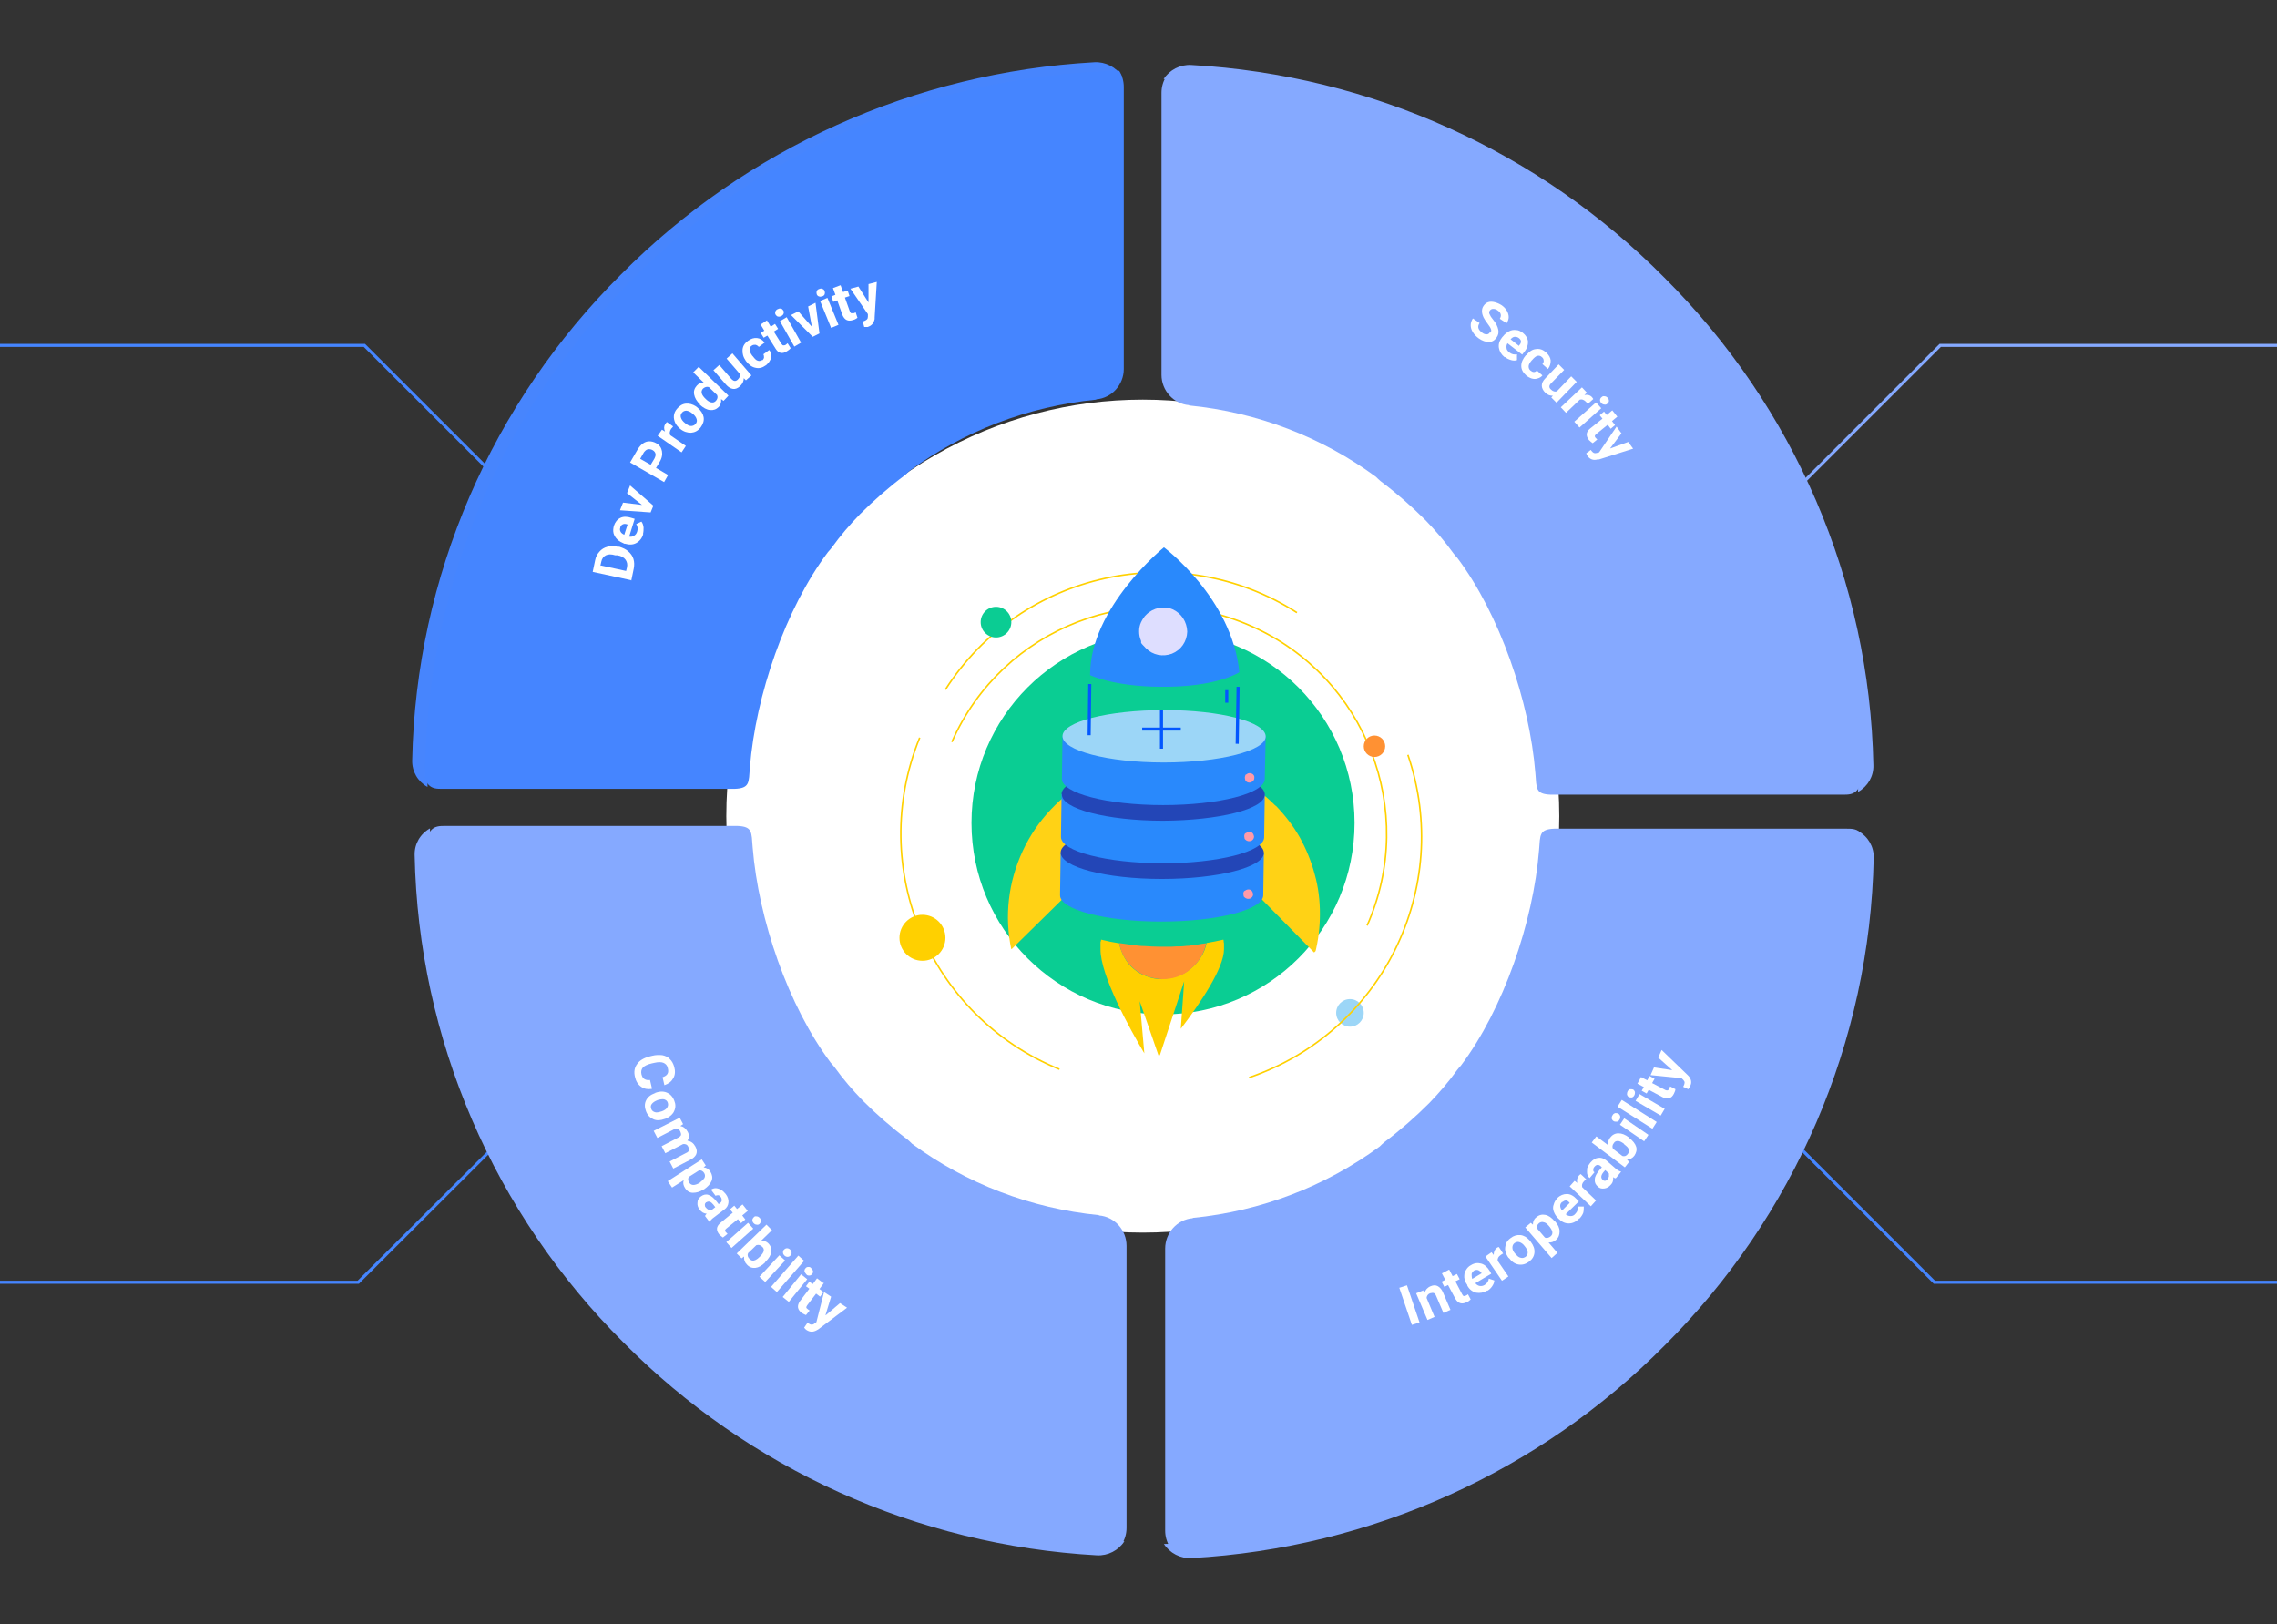 <?xml version="1.0" encoding="UTF-8"?>
<svg xmlns="http://www.w3.org/2000/svg" width="743" height="530" version="1.1" xmlns:xlink="http://www.w3.org/1999/xlink" viewBox="0 0 743 530">
  <rect x="0" y="0" width="743" height="530" fill="#333333" stroke="none"/>
  <defs>
    <style>
      .cls-1 {
        fill: #ffd000;
      }

      .cls-2 {
        stroke: #85a9ff;
      }

      .cls-2, .cls-3, .cls-4, .cls-5, .cls-6, .cls-7 {
        fill: none;
      }

      .cls-2, .cls-4, .cls-5, .cls-6, .cls-7 {
        stroke-miterlimit: 10;
      }

      .cls-8 {
        fill: #4785fd;
      }

      .cls-9 {
        fill: #fff;
      }

      .cls-10 {
        fill: #ff9133;
      }

      .cls-11 {
        fill: #85a9ff;
      }

      .cls-4 {
        stroke-width: 1.1px;
      }

      .cls-4, .cls-5 {
        stroke: #0357ff;
      }

      .cls-12 {
        fill: #ff9aa8;
      }

      .cls-13 {
        fill: #4585ff;
      }

      .cls-14 {
        fill: #0bcc93;
      }

      .cls-6 {
        stroke: #4585ff;
      }

      .cls-15 {
        fill: #dedeff;
      }

      .cls-16 {
        fill: #9cd6f7;
      }

      .cls-17 {
        fill: #97bfff;
      }

      .cls-18 {
        fill: #0acd93;
      }

      .cls-19 {
        fill: #2989fc;
      }

      .cls-20 {
        fill: #2346b7;
      }

      .cls-21 {
        fill: #ffd215;
      }

      .cls-22 {
        clip-path: url(#clippath);
      }

      .cls-7 {
        stroke: #ffd000;
        stroke-width: .5px;
      }
    </style>
    <clipPath id="clippath">
      <rect class="cls-3" x="315.5" y="204" width="128.2" height="129.2" transform="translate(-79.3 343.9) rotate(-44.6)"/>
    </clipPath>
  </defs>
  <!-- Generator: Adobe Illustrator 28.6.0, SVG Export Plug-In . SVG Version: 1.2.0 Build 709)  -->
  <g>
    <g id="_图层_1" data-name="图层_1">
      <g id="_图层_1-2" data-name="_图层_1">
        <circle class="cls-9" cx="372.9" cy="266.3" r="135.9"/>
        <polyline class="cls-6" points="169.1 162.9 118.9 112.7 0 112.7"/>
        <polyline class="cls-2" points="582.9 162.9 633.1 112.7 752 112.7"/>
        <polyline class="cls-6" points="167.2 368.2 116.9 418.4 -1.9 418.4"/>
        <polyline class="cls-6" points="581 368.2 631.2 418.4 750.1 418.4"/>
        <g>
          <g>
            <path class="cls-11" d="M243.7,464.5c.1,0,.2,0,.3-.1-13.3-8.7-25.6-18.6-36.6-29.5-11.6-11.7-22-24.7-31-38.8,0,.1-.1.3-.2.4-23.9-37.1-36.7-80.9-35.9-126.2-3.2,1.8-5.1,5.1-5,8.7,1.2,60.2,26,117.1,68.2,159.1,40.6,41,95.5,66.1,154.4,69.4,3.6.2,7.1-1.6,9-4.6-44.6-.9-87.3-14.5-123.3-38.3h.1Z"/>
            <polygon class="cls-17" points="176.5 396 176.5 396 176.5 396 176.5 396"/>
            <polygon class="cls-17" points="140.4 270.2 140.4 270.2 140.5 270.2 140.4 270.2"/>
          </g>
          <path class="cls-11" d="M358.6,396.5c-22.3-2.2-43.3-10.3-61-23.3-.5-.5-1-1-1.5-1.4-5.2-3.9-10.1-8.2-14.6-12.7-3.3-3.4-6.4-7-9.2-10.9-.4-.5-.8-1-1.2-1.4-13.9-18.5-23.6-46.8-25.5-70.3-.4-5,0-6.8-5-7h-95.4c-.8,0-1.7,0-2.5.2-1.8.4-3.1,2.1-3.1,3.9.2,59.5,23.5,116,63.7,158.1,41.9,44.5,100.4,70.9,162.8,72.1,1-1.6,1.5-3.4,1.5-5.3v-92c0-5.1-3.9-9.5-9-9.9h0Z"/>
        </g>
        <g>
          <g>
            <path class="cls-8" d="M242.9,63.3c.1,0,.2,0,.3,0-13.3,8.7-25.6,18.5-36.6,29.4-11.6,11.7-22,24.6-31,38.7,0,0-.1-.3-.2-.4-23.9,37-36.7,80.6-35.9,125.8-3.2-1.8-5.1-5.1-5-8.7,1.2-60,26-116.7,68.2-158.6,40.6-40.9,95.5-65.9,154.4-69.2,3.6-.2,7.1,1.6,9,4.6-44.6.9-87.3,14.5-123.3,38.2h.1Z"/>
            <polygon class="cls-19" points="173.7 130.5 173.7 130.5 173.7 130.5 173.7 130.5"/>
            <polygon class="cls-19" points="137.6 256 137.6 256 137.6 256 137.6 256"/>
          </g>
          <path class="cls-13" d="M357.7,130.4c-22.3,2.2-43.3,10.3-61,23.3-.5.5-1,1-1.5,1.4-5.2,3.9-10.1,8.2-14.6,12.7-3.3,3.4-6.4,7-9.2,10.9-.4.5-.8,1-1.2,1.4-13.9,18.5-23.6,46.8-25.5,70.3-.4,5,0,6.8-5,7h-95.4c-.8,0-1.7,0-2.5-.2-1.8-.4-3.1-2.1-3.1-3.9.2-59.5,23.5-116,63.7-158.1,41.9-44.5,100.4-70.9,162.8-72.1,1,1.6,1.5,3.4,1.5,5.3v92c0,5.1-3.9,9.5-9,9.9h0Z"/>
        </g>
        <g>
          <g>
            <path class="cls-11" d="M503,465.4c-.1,0-.2,0-.3-.1,13.3-8.7,25.6-18.6,36.6-29.5,11.6-11.7,22-24.7,31-38.8,0,.1,0,.3.2.4,23.9-37.1,36.7-80.9,35.9-126.2,3.2,1.8,5.1,5.1,5,8.7-1.2,60.2-26,117.1-68.2,159.1-40.6,41-95.5,66.1-154.4,69.4-3.6.2-7.1-1.6-9-4.6,44.6-.9,87.3-14.5,123.3-38.3h-.1Z"/>
            <polygon class="cls-17" points="570.2 396.9 570.2 396.9 570.2 396.9 570.2 396.9"/>
            <polygon class="cls-17" points="606.3 271 606.3 271 606.3 271 606.3 271"/>
          </g>
          <path class="cls-11" d="M389.2,397.4c22.3-2.2,43.3-10.3,61-23.3.5-.5,1-1,1.5-1.4,5.2-3.9,10.1-8.2,14.6-12.7,3.3-3.4,6.4-7,9.2-10.9.4-.5.8-1,1.2-1.4,13.9-18.5,23.6-46.8,25.5-70.3.4-5,0-6.8,5-7h95.4c.8,0,1.7,0,2.5.2,1.8.4,3.1,2.1,3.1,3.9-.2,59.5-23.5,116-63.7,158.1-41.9,44.5-100.4,70.9-162.8,72.1-1-1.6-1.5-3.4-1.5-5.3v-92c0-5.1,3.9-9.5,9-9.9h0Z"/>
        </g>
        <g>
          <g>
            <path class="cls-11" d="M502.9,64.3c-.1,0-.2,0-.3,0,13.3,8.7,25.6,18.6,36.6,29.5,11.6,11.7,22,24.7,31,38.8,0-.1,0-.3.2-.4,23.9,37.1,36.7,80.9,35.9,126.2,3.2-1.8,5.1-5.1,5-8.7-1.2-60.2-26-117.1-68.2-159.1-40.6-41-95.5-66.1-154.4-69.4-3.6-.2-7.1,1.6-9,4.6,44.6.9,87.3,14.5,123.3,38.3h-.1Z"/>
            <polygon class="cls-17" points="570.1 132.8 570.1 132.8 570.1 132.8 570.1 132.8"/>
            <polygon class="cls-17" points="606.2 258.7 606.2 258.7 606.1 258.7 606.2 258.7"/>
          </g>
          <path class="cls-11" d="M388,132.3c22.3,2.2,43.3,10.3,61,23.3.5.5,1,1,1.5,1.4,5.2,3.9,10.1,8.2,14.6,12.7,3.3,3.4,6.4,7,9.2,10.9.4.5.8,1,1.2,1.4,13.9,18.5,23.6,46.8,25.5,70.3.4,5,0,6.8,5,7h95.4c.8,0,1.7,0,2.5-.2,1.8-.4,3.1-2.1,3.1-3.9-.2-59.5-23.5-116-63.7-158.1-41.9-44.5-100.4-70.9-162.8-72.1-1,1.6-1.5,3.4-1.5,5.3v92c0,5.1,3.9,9.5,9,9.9h0Z"/>
        </g>
        <circle class="cls-16" cx="440.5" cy="330.5" r="4.5"/>
        <g>
          <path class="cls-9" d="M205.9,189.3l-12.5-2.7.8-3.8c.2-1.1.7-2,1.4-2.8s1.5-1.3,2.6-1.6c1-.3,2.1-.3,3.3,0h.6c1.2.4,2.1.8,2.9,1.5.8.7,1.4,1.5,1.7,2.5s.3,2,.1,3.1l-.8,3.9h-.1ZM196,184.5l8.3,1.8.3-1.2c.2-1,0-1.8-.5-2.5s-1.4-1.2-2.6-1.4h-.7c-1.3-.4-2.3-.4-3.1,0s-1.3,1.1-1.5,2.1l-.3,1.3h.1Z"/>
          <path class="cls-9" d="M209.9,174.3c-.4,1.3-1.2,2.3-2.3,2.9-1.1.6-2.3.6-3.7.2h-.2c-.9-.4-1.7-.8-2.3-1.4-.6-.6-1-1.3-1.2-2-.2-.8-.1-1.6.1-2.4.4-1.2,1.1-2.1,2.1-2.6s2.2-.5,3.7,0l1,.3-1.8,5.8c.6.1,1.2,0,1.6-.3.5-.3.8-.7,1-1.3.3-.9.2-1.8-.3-2.5l1.7-.8c.4.5.6,1.1.7,1.9,0,.7,0,1.4-.2,2.2h0ZM202.4,172.2c-.2.5-.1.9.1,1.3.2.4.6.7,1.2,1l1.1-3.4h-.2c-.5-.2-1-.2-1.4,0s-.7.5-.8,1h0Z"/>
          <path class="cls-9" d="M209.8,165l-5.2-4.1,1-2.5,7.6,6.6-.9,2.2-10-.7,1-2.5,6.6.8v.2Z"/>
          <path class="cls-9" d="M214.1,152.7l3.9,2.3-1.3,2.3-11.1-6.4,2.5-4.3c.5-.8,1.1-1.5,1.7-1.9.7-.5,1.4-.7,2.1-.7s1.5.2,2.2.6c1.1.6,1.7,1.5,1.9,2.6s0,2.3-.8,3.6l-1.2,2h.1ZM212.3,151.7l1.2-2c.3-.6.5-1.1.4-1.6s-.4-.9-.9-1.2-1.1-.4-1.6-.3c-.5.1-.9.5-1.3,1l-1.2,2.1,3.5,2h0Z"/>
          <path class="cls-9" d="M219.6,139.2c-.2.3-.4.5-.6.7-.5.8-.6,1.5-.3,2.1l5.1,3.5-1.4,2.1-7.8-5.4,1.4-2,1,.6c-.4-.9-.4-1.7.1-2.5.2-.2.3-.4.5-.6l2,1.4h0Z"/>
          <path class="cls-9" d="M221.9,139.9c-.7-.6-1.3-1.3-1.6-2s-.5-1.5-.4-2.3.4-1.5,1-2.2c.8-1,1.8-1.6,2.9-1.7s2.2.2,3.3.9l.5.4c1.1.9,1.8,2,2,3.1.2,1.2-.2,2.3-1,3.4-.9,1.1-1.9,1.6-3.1,1.7-1.2,0-2.4-.3-3.6-1.3h0ZM223.6,138.1c.7.6,1.4.9,1.9.9s1.1-.2,1.5-.7.5-1,.3-1.6-.6-1.2-1.4-1.8c-.7-.6-1.3-.8-1.9-.9-.6,0-1.1.2-1.5.7s-.5,1-.3,1.6.6,1.2,1.4,1.8Z"/>
          <path class="cls-9" d="M228.4,131.9c-1.1-1-1.7-2.1-1.9-3.2-.2-1.1.1-2,.9-2.9.6-.7,1.4-1,2.3-.9l-3.5-3.4,1.8-1.8,9.7,9.4-1.6,1.7-.8-.6c.1,1-.1,1.9-.8,2.6-.8.8-1.7,1.1-2.8,1s-2.2-.7-3.4-1.8h.1ZM230.3,130.2c.6.6,1.2,1,1.8,1.1s1,0,1.5-.5c.5-.6.7-1.2.4-1.9l-2.7-2.6c-.7-.2-1.3,0-1.9.5-.8.9-.6,2,.9,3.4h0Z"/>
          <path class="cls-9" d="M242.7,123.4c0,1-.4,1.8-1.2,2.6-.8.7-1.5,1-2.3.9s-1.6-.6-2.3-1.4l-4.1-4.7,1.9-1.7,4,4.6c.7.7,1.3.8,2,.2.6-.6.9-1.2.8-1.8l-4.4-5.1,1.9-1.7,6.2,7.2-1.8,1.6-.7-.7h0Z"/>
          <path class="cls-9" d="M248.6,117.7c.4-.3.6-.6.7-1,0-.4,0-.7-.2-1.1l1.9-1.4c.4.5.6,1.1.6,1.7s0,1.3-.4,1.8c-.3.6-.8,1.1-1.3,1.5-1.1.8-2.2,1.1-3.4.8-1.1-.2-2.2-1-3.1-2.2h0c-.9-1.3-1.2-2.5-1.1-3.7.1-1.2.7-2.1,1.8-2.9,1-.7,1.9-1,2.9-.9s1.8.6,2.5,1.5l-1.9,1.4c-.3-.4-.7-.6-1.1-.7-.4,0-.8,0-1.2.3-.5.3-.7.8-.7,1.3s.3,1.2.9,2l.2.2c.6.8,1.1,1.3,1.6,1.4.5.2,1,0,1.5-.3l-.2.3Z"/>
          <path class="cls-9" d="M250.3,104.6l1.2,2,1.4-.9,1,1.6-1.4.9,2.5,4c.2.3.4.5.6.5s.5,0,.8-.2c.2-.2.4-.3.6-.5l1,1.6c-.3.4-.7.7-1.2,1-1.5,1-2.8.7-3.7-.8l-2.7-4.3-1.2.7-1-1.6,1.2-.7-1.2-2,2.1-1.4h0Z"/>
          <path class="cls-9" d="M253.1,102.7c-.2-.3-.2-.7-.1-1s.3-.6.7-.8c.4-.2.7-.3,1.1-.2.3,0,.6.3.8.6.2.3.2.7.1,1-.1.3-.3.6-.7.8-.4.2-.7.3-1.1.2-.3,0-.6-.3-.8-.6ZM261.4,111.8l-2.2,1.3-4.7-8.3,2.2-1.3,4.7,8.3Z"/>
          <path class="cls-9" d="M264.9,106.5l-1.2-6.5,2.4-1.2,1.3,10-2.2,1.1-7.1-7.1,2.4-1.2,4.4,5h0Z"/>
          <path class="cls-9" d="M266.5,96c-.1-.4-.1-.7,0-1s.4-.6.8-.7c.4-.2.8-.2,1.1,0,.3,0,.6.4.7.7.1.4.1.7,0,1s-.4.6-.8.7-.8.2-1.1,0c-.3,0-.6-.4-.7-.7ZM273.6,106l-2.4,1-3.6-8.8,2.4-1,3.6,8.8Z"/>
          <path class="cls-9" d="M274.3,93.1l.8,2.2,1.5-.5.6,1.8-1.5.5,1.6,4.5c.1.3.3.5.4.6h.8c.3,0,.5-.2.7-.3l.6,1.8c-.4.3-.9.6-1.4.7-1.7.6-2.8,0-3.5-1.6l-1.7-4.8-1.3.5-.6-1.8,1.3-.5-.8-2.2,2.4-.9h.1Z"/>
          <path class="cls-9" d="M283.4,98.9v-6.2l2.7-.7-.7,11.6v.5c-.3,1.4-1,2.2-2.3,2.6-.4,0-.7,0-1.1,0l-.5-1.9h.4c.5-.2.8-.4,1-.6s.3-.5.3-.9v-.8l-5.7-8.3,2.6-.7,3.3,5.2h0Z"/>
        </g>
        <g>
          <path class="cls-9" d="M212.7,355.3c-1.4.2-2.5,0-3.5-.7s-1.7-1.8-2-3.2c-.4-1.6-.2-3,.7-4.2.8-1.2,2.2-2,4.1-2.5l.8-.2c1.2-.3,2.3-.3,3.3-.2,1,.2,1.9.6,2.5,1.3.7.7,1.1,1.5,1.4,2.5.4,1.4.3,2.7-.3,3.7-.6,1.1-1.5,1.8-2.9,2.3l-.6-2.6c.8-.3,1.3-.6,1.6-1.1s.3-1.1.1-1.9c-.2-.9-.7-1.4-1.4-1.7-.7-.3-1.7-.3-3,0l-.9.2c-1.3.3-2.3.8-2.8,1.3-.5.6-.7,1.3-.5,2.2.2.8.5,1.3,1,1.6.5.3,1.1.4,1.8.3l.6,2.6v.3Z"/>
          <path class="cls-9" d="M213.8,356.6c.9-.3,1.7-.5,2.6-.4s1.5.4,2.2.9c.6.5,1.1,1.2,1.4,2,.5,1.2.5,2.3,0,3.4-.4,1-1.3,1.8-2.5,2.4l-.6.2c-1.4.5-2.6.6-3.7.1s-1.9-1.3-2.4-2.6c-.5-1.3-.5-2.5,0-3.5.5-1.1,1.5-1.9,2.9-2.4h.1ZM214.5,359c-.8.3-1.4.7-1.8,1.2s-.4,1-.2,1.6.6.9,1.2,1.1c.6.2,1.3,0,2.3-.3.8-.3,1.4-.7,1.7-1.2s.4-1,.2-1.6-.6-.9-1.2-1.1c-.6-.1-1.3,0-2.3.3h.1Z"/>
          <path class="cls-9" d="M222.9,366.8l-.9.6c1,.2,1.8.8,2.4,1.9.6,1.1.5,2.1-.1,2.9,1.2.2,2,.8,2.6,1.9.5.9.6,1.7.3,2.5-.3.7-1,1.4-2.1,1.9l-5.4,2.8-1.2-2.3,5.4-2.8c.5-.2.8-.5.9-.8.1-.3,0-.7-.2-1.2-.3-.7-.9-1-1.7-.9l-5.8,3-1.2-2.3,5.4-2.8c.5-.3.8-.5.9-.8.1-.3,0-.7-.2-1.2-.3-.6-.8-1-1.5-1l-6,3.1-1.2-2.3,8.5-4.3,1.1,2.1h0Z"/>
          <path class="cls-9" d="M229.6,388.1c-1.2.8-2.4,1.1-3.5,1.1s-2-.6-2.6-1.6c-.5-.8-.7-1.6-.4-2.5l-3.8,2.4-1.4-2.1,11.1-7.1,1.3,2-.7.6c1,.1,1.7.6,2.2,1.4.6,1,.8,2,.4,3-.4,1-1.2,1.9-2.5,2.8h-.1ZM228.4,385.8c.7-.5,1.2-1,1.5-1.5.2-.5.2-1-.1-1.5-.4-.7-1-1-1.7-.9l-3.3,2.1c-.4.6-.3,1.2.1,1.9.7,1,1.8,1,3.5,0h0Z"/>
          <path class="cls-9" d="M230.1,396.7c.1-.2.3-.5.5-.7-.9,0-1.7-.5-2.3-1.3s-.8-1.5-.7-2.3c0-.8.4-1.5,1.1-2,.8-.6,1.7-.8,2.5-.5.9.3,1.7,1,2.6,2.1l.7.9.4-.3c.4-.3.6-.6.6-.9s0-.7-.3-1.1c-.3-.3-.5-.6-.8-.6s-.6,0-.9.2l-1.5-2c.4-.3,1-.5,1.5-.5s1.2.2,1.7.5c.6.3,1.1.8,1.6,1.4.7.9,1,1.9.9,2.8s-.5,1.7-1.4,2.3l-3.3,2.5c-.7.5-1.2,1-1.4,1.5h-.1l-1.5-2h0ZM230.3,394c.2.3.5.5.8.7s.6.2,1,.2l1.3-1-.6-.8c-.8-1-1.5-1.3-2.3-.8h-.1c-.3.3-.4.5-.4.8s0,.6.3.9h0Z"/>
          <path class="cls-9" d="M244,395.1l-1.8,1.5,1,1.3-1.4,1.2-1-1.3-3.7,3c-.3.2-.4.4-.5.6,0,.2,0,.4.3.7.2.2.4.4.5.5l-1.5,1.2c-.4-.3-.8-.6-1.2-1-1.1-1.4-1-2.6.4-3.8l4-3.3-.9-1.1,1.4-1.2.9,1.1,1.8-1.5,1.6,2h0Z"/>
          <path class="cls-9" d="M238.7,407.2l-1.7-1.9,7.1-6.3,1.7,1.9-7.1,6.3ZM245.9,397.2c.3-.3.6-.4,1-.3.4,0,.7.2,1,.5s.4.7.4,1-.2.7-.4.9c-.3.3-.6.4-1,.3-.4,0-.7-.2-1-.5s-.4-.7-.4-1,.2-.7.5-.9h-.1Z"/>
          <path class="cls-9" d="M249.7,411.9c-1.1,1.1-2.2,1.7-3.2,1.8-1.1.1-2-.2-2.8-1.1-.7-.7-1-1.6-.9-2.6l-.8.6-1.6-1.6,9.7-9.4,1.8,1.8-3.5,3.4c.9,0,1.7.3,2.3.9.8.8,1.1,1.8,1,2.8-.2,1.1-.8,2.1-1.9,3.2h-.1v.2ZM248,410c.7-.7,1.1-1.3,1.2-1.8.1-.5,0-1-.5-1.4-.6-.6-1.2-.7-1.9-.5l-2.7,2.6c-.3.7-.1,1.3.5,1.9s1.2.7,2,.3c.4-.2.8-.5,1.4-1.1Z"/>
          <path class="cls-9" d="M249.7,418.3l-1.9-1.7,6.5-7,1.9,1.7-6.5,7h0ZM255.9,407.7c.3-.3.6-.4.9-.4s.7.1,1,.4.5.6.5,1,0,.7-.4,1c-.3.3-.6.4-.9.4s-.7-.1-1-.4c-.3-.3-.5-.6-.5-1s0-.7.4-1Z"/>
          <path class="cls-9" d="M253.5,421.6l-1.9-1.7,8.9-10.2,1.9,1.7-8.9,10.2Z"/>
          <path class="cls-9" d="M257.4,424.8l-2-1.6,6-7.4,2,1.6-6,7.4ZM262.8,413.9c.2-.3.5-.5.9-.5s.7,0,1,.4c.3.3.5.6.6.9,0,.4,0,.7-.3,1-.2.3-.5.5-.9.5s-.7,0-1-.4-.5-.6-.6-.9c0-.4,0-.7.3-1Z"/>
          <path class="cls-9" d="M268.8,418.7l-1.4,1.9,1.3,1-1.1,1.5-1.3-1-2.9,3.8c-.2.3-.3.5-.3.7s.2.4.5.6c.2.2.4.3.6.4l-1.2,1.5c-.5-.2-.9-.4-1.4-.7-1.4-1.1-1.6-2.3-.6-3.8l3.1-4.1-1.1-.8,1.1-1.5,1.1.8,1.4-1.9,2,1.5h.2Z"/>
          <path class="cls-9" d="M269.4,429.2l4.7-4,2.3,1.5-9.3,7-.5.3c-1.2.7-2.3.7-3.4,0-.3-.2-.6-.5-.8-.8l1.1-1.6.3.2c.4.3.7.4,1,.4s.6,0,.9-.3l.7-.5,2.5-9.8,2.3,1.5-1.8,5.9v.2Z"/>
        </g>
        <g>
          <path class="cls-9" d="M463.2,431.5l-2.5.8-4.1-12.1,2.5-.8,4.1,12.1Z"/>
          <path class="cls-9" d="M464.3,420.9l.5,1c.3-1,1-1.8,2-2.2.9-.4,1.7-.4,2.4,0,.7.4,1.3,1.1,1.7,2.1l2.4,5.6-2.3,1-2.4-5.6c-.2-.5-.5-.8-.8-.9s-.7,0-1.2.1c-.7.3-1,.8-1.1,1.5l2.6,6.2-2.3,1-3.7-8.7,2.2-.9v-.2Z"/>
          <path class="cls-9" d="M472.9,414.3l1.1,2.1,1.4-.7.9,1.7-1.4.7,2.2,4.2c.2.3.3.5.5.6.2,0,.5,0,.8-.2.3-.1.5-.3.6-.4l.9,1.7c-.4.4-.8.7-1.3.9-1.6.8-2.8.4-3.7-1.1l-2.4-4.5-1.2.6-.9-1.7,1.2-.6-1.1-2.1,2.3-1.2h.1Z"/>
          <path class="cls-9" d="M485.3,421.1c-1.2.7-2.4.9-3.6.7-1.2-.3-2.2-1-2.9-2.3v-.2c-.6-.8-.9-1.6-1-2.5,0-.8,0-1.6.5-2.3.4-.7.9-1.3,1.7-1.7,1.1-.7,2.2-.8,3.3-.5,1.1.3,2,1.1,2.8,2.4l.5.9-5.2,3.1c.4.5.9.8,1.4.9s1.1,0,1.6-.3c.8-.5,1.3-1.2,1.4-2.1l1.8.6c0,.7-.3,1.3-.7,1.9-.4.6-.9,1.1-1.6,1.5h0ZM481,414.6c-.4.3-.7.6-.8,1.1,0,.5,0,1,.2,1.6l3-1.8v-.2c-.4-.5-.8-.8-1.2-.9s-.8,0-1.3.2h0Z"/>
          <path class="cls-9" d="M490.5,409c-.3.2-.6.3-.8.5-.8.5-1.1,1.2-1,1.9l3.5,5.1-2.1,1.4-5.4-7.9,2-1.4.7.9c0-1,.3-1.8,1-2.3.2-.2.5-.3.7-.3l1.3,2h0Z"/>
          <path class="cls-9" d="M492.3,410.5c-.6-.8-.9-1.5-1.1-2.3s0-1.6.2-2.3.8-1.4,1.5-1.9c1-.8,2.1-1.1,3.2-1s2.1.7,3,1.7l.4.5c.9,1.2,1.3,2.3,1.2,3.5s-.7,2.2-1.8,3c-1.1.8-2.2,1.1-3.4.9-1.2-.2-2.2-.9-3.1-2.1h-.1ZM494.5,409.1c.5.7,1.1,1.2,1.7,1.3.6.2,1.1,0,1.6-.3.5-.4.7-.9.7-1.4s-.3-1.3-1-2.1c-.5-.7-1.1-1.1-1.7-1.3-.6-.2-1.1,0-1.6.3-.5.4-.7.9-.7,1.5s.3,1.3,1,2.1h0Z"/>
          <path class="cls-9" d="M507.4,398.5c1,1.1,1.5,2.2,1.5,3.3s-.3,2-1.2,2.8c-.7.6-1.5.9-2.4.8l2.9,3.4-1.9,1.7-8.6-10,1.8-1.5.7.6c0-1,.3-1.8,1.1-2.4.9-.8,1.9-1,2.9-.8,1.1.2,2.1.9,3.1,2.1h.1ZM505.4,400c-.6-.7-1.1-1.1-1.7-1.2-.6-.2-1.1,0-1.5.3-.6.5-.8,1.1-.6,1.8l2.5,2.9c.6.3,1.3.1,1.9-.4.9-.8.7-1.9-.6-3.4h0Z"/>
          <path class="cls-9" d="M515.2,397.7c-1,1-2.1,1.5-3.3,1.5s-2.3-.5-3.3-1.5l-.2-.2c-.7-.7-1.1-1.4-1.4-2.2-.3-.8-.3-1.6,0-2.3.2-.8.6-1.4,1.2-2.1.9-.9,2-1.3,3.1-1.3s2.2.6,3.2,1.7l.7.7-4.3,4.2c.5.4,1,.6,1.6.6s1.1-.2,1.5-.7c.7-.7,1-1.5.9-2.4h1.9c0,.8,0,1.4-.2,2.1-.3.7-.7,1.3-1.2,1.8h-.2ZM509.6,392.3c-.4.4-.5.8-.5,1.2s.2,1,.6,1.5l2.5-2.5h0c-.4-.5-.8-.8-1.2-.8s-.8.2-1.2.5h-.1Z"/>
          <path class="cls-9" d="M517.6,384.8c-.3.2-.5.4-.7.6-.7.7-.8,1.4-.6,2l4.5,4.3-1.7,1.9-6.9-6.5,1.6-1.8.9.7c-.3-1,0-1.8.5-2.4.2-.2.4-.4.6-.5l1.8,1.7h0Z"/>
          <path class="cls-9" d="M527.2,384.5c-.3,0-.5-.2-.8-.4,0,.9,0,1.7-.8,2.5-.6.7-1.3,1.1-2.1,1.2s-1.5,0-2.1-.6c-.8-.7-1.1-1.4-1-2.4,0-.9.6-1.9,1.5-3l.8-.9-.4-.4c-.3-.3-.7-.4-1-.4s-.7.2-1,.6c-.3.3-.4.6-.4,1s0,.6.4.8l-1.6,1.9c-.4-.4-.7-.8-.8-1.4s0-1.2,0-1.8c.2-.6.6-1.3,1.1-1.9.8-.9,1.6-1.4,2.5-1.5s1.7.1,2.6.8l3.1,2.7c.7.6,1.3.9,1.8,1h0l-1.7,2.1h-.2ZM524.5,384.9c.2-.3.4-.6.5-1v-1l-1.2-1.1-.6.7c-.8,1-.9,1.8-.3,2.4h0c.2.3.5.4.8.4s.6-.2.8-.5h0Z"/>
          <path class="cls-9" d="M531.6,371.3c1.2.9,2,1.9,2.3,2.9s0,2-.6,2.9c-.6.8-1.4,1.2-2.4,1.3l.7.7-1.4,1.8-10.8-8.1,1.5-2,3.9,2.9c-.2-.9,0-1.7.6-2.5.7-.9,1.6-1.4,2.7-1.4s2.2.4,3.5,1.4h0,0ZM529.9,373.2c-.8-.6-1.4-.9-2-.9s-1,.2-1.3.7c-.5.6-.6,1.3-.2,1.9l3,2.3c.7.2,1.3,0,1.8-.7s.5-1.3,0-2c-.2-.3-.7-.7-1.3-1.2h0Z"/>
          <path class="cls-9" d="M526.5,365.8c-.3-.2-.5-.5-.6-.8,0-.3,0-.7.3-1.1.2-.4.5-.6.9-.7.3,0,.7,0,1,.2s.5.5.6.9c0,.4,0,.7-.3,1.1-.2.4-.5.6-.9.6s-.7,0-1-.2ZM537.9,370.3l-1.4,2.1-7.9-5.4,1.4-2.1,7.9,5.4Z"/>
          <path class="cls-9" d="M540.6,366.1l-1.4,2.2-11.4-7.2,1.4-2.2,11.4,7.2Z"/>
          <path class="cls-9" d="M531.5,358c-.3-.2-.5-.5-.6-.8,0-.3,0-.7.2-1.1s.5-.6.8-.7c.3,0,.7,0,1,.1.3.2.5.5.6.8,0,.4,0,.7-.2,1.1s-.5.6-.8.7c-.3,0-.7,0-1-.1ZM543.2,361.8l-1.3,2.2-8.2-4.8,1.3-2.2,8.2,4.8Z"/>
          <path class="cls-9" d="M535.4,351.4l2.1,1.1.8-1.4,1.6.9-.8,1.4,4.2,2.2c.3.2.6.2.8.2s.4-.2.6-.6c0-.2.2-.5.3-.7l1.7.9c0,.5-.3,1-.5,1.5-.8,1.6-2.1,1.9-3.7,1.1l-4.5-2.4-.7,1.2-1.6-.9.7-1.2-2.1-1.1,1.2-2.2h0Z"/>
          <path class="cls-9" d="M545.7,349.2l-4.6-4.1,1.1-2.5,8.4,8.1.4.4c.9,1,1.1,2.2.5,3.3-.2.3-.4.7-.6,1l-1.7-.8.2-.3c.2-.4.3-.8.3-1.1s-.2-.5-.4-.8l-.6-.6-10.1-1,1.1-2.5,6.1.9h-.1Z"/>
        </g>
        <g>
          <path class="cls-9" d="M486.3,108.6c.3-.4.4-.8.2-1.2-.1-.4-.5-1-1.1-1.8s-1-1.4-1.3-2c-.7-1.5-.7-2.8,0-3.8.4-.6.9-1,1.5-1.2s1.3-.2,2.1,0c.8.2,1.5.5,2.3,1,.7.5,1.3,1.1,1.7,1.8s.6,1.4.6,2.1-.3,1.4-.7,2l-2.2-1.5c.3-.5.4-1,.3-1.4-.1-.5-.4-.9-1-1.3-.5-.4-1-.5-1.5-.5s-.8.2-1.1.6c-.2.3-.3.7,0,1.2.2.5.5,1,1.1,1.7,1,1.2,1.5,2.3,1.7,3.3.2.9,0,1.8-.6,2.6-.6.9-1.5,1.4-2.5,1.4s-2.2-.4-3.3-1.2c-.8-.6-1.4-1.2-1.9-2s-.7-1.5-.7-2.3.3-1.5.7-2.2l2.2,1.5c-.8,1.2-.5,2.2.9,3.2.5.4,1,.5,1.4.5s.8-.2,1-.6h.2Z"/>
          <path class="cls-9" d="M491,116.6c-1.1-.9-1.7-1.9-1.9-3.1-.2-1.2.2-2.4,1.1-3.5l.2-.2c.6-.8,1.3-1.3,2-1.7.8-.4,1.5-.5,2.3-.4.8,0,1.5.4,2.2.9,1,.8,1.6,1.8,1.7,2.9,0,1.1-.3,2.3-1.3,3.4l-.6.8-4.8-3.7c-.3.5-.4,1.1-.3,1.6,0,.5.4,1,.9,1.4.8.6,1.6.8,2.5.6v1.9c-.5.2-1.2.2-1.9,0s-1.4-.5-2-1h-.1ZM495.6,110.3c-.4-.3-.8-.4-1.3-.4s-.9.3-1.4.8l2.8,2.2v-.2c.5-.5.6-.9.6-1.3s-.3-.8-.7-1.1Z"/>
          <path class="cls-9" d="M499.4,120.9c.4.3.7.5,1.1.5s.7-.2,1-.5l1.8,1.6c-.4.5-.9.8-1.6,1-.6.2-1.2.2-1.9,0-.6-.2-1.2-.5-1.8-1-1-.9-1.6-1.9-1.6-3.1s.5-2.3,1.5-3.5h.1c1-1.2,2-1.9,3.2-2,1.2-.2,2.3.2,3.3,1.1.9.8,1.4,1.7,1.5,2.6,0,1-.2,1.9-.9,2.8l-1.8-1.6c.3-.4.5-.8.4-1.2,0-.4-.2-.8-.6-1.1-.4-.4-.9-.5-1.4-.4s-1.1.6-1.7,1.3l-.2.2c-.6.7-1,1.4-1,1.9s.1,1,.6,1.4Z"/>
          <path class="cls-9" d="M506.9,129.1c-1,.1-1.9-.2-2.7-1-.7-.7-1.1-1.5-1.1-2.3s.4-1.6,1.2-2.4l4.3-4.5,1.8,1.8-4.3,4.4c-.7.7-.7,1.4,0,2,.6.6,1.3.8,1.9.6l4.7-4.9,1.8,1.8-6.6,6.8-1.7-1.7.6-.7h.1Z"/>
          <path class="cls-9" d="M518.1,131.8c-.2-.3-.4-.5-.6-.7-.7-.7-1.3-.9-2-.7l-4.5,4.3-1.7-1.8,6.9-6.5,1.6,1.7-.8.8c1-.2,1.8,0,2.4.6.2.2.3.4.5.7l-1.8,1.6h0Z"/>
          <path class="cls-9" d="M515.4,139.5l-1.7-1.9,7.1-6.3,1.7,1.9-7.1,6.3ZM522.6,129.6c.3-.3.6-.4,1-.3.4,0,.7.2,1,.5s.4.7.4,1-.2.7-.5.9c-.3.3-.6.4-1,.3-.4,0-.7-.2-1-.5s-.4-.7-.4-1,.2-.7.5-.9Z"/>
          <path class="cls-9" d="M527.8,135.9l-1.8,1.5,1,1.3-1.4,1.2-1-1.3-3.7,3c-.3.2-.4.4-.5.6,0,.2,0,.4.3.7.2.2.4.4.5.5l-1.5,1.2c-.4-.3-.8-.6-1.2-1-1.1-1.4-1-2.7.4-3.8l4-3.2-.9-1.1,1.4-1.2.9,1.1,1.8-1.5,1.6,2h.1Z"/>
          <path class="cls-9" d="M525.5,146.3l5.8-2.1,1.6,2.2-11.1,3.5h-.5c-1.3.4-2.4,0-3.2-1-.2-.3-.4-.6-.5-1l1.5-1.1.2.3c.3.4.6.6.8.7.3.1.6.1.9,0l.8-.2,5.7-8.4,1.6,2.2-3.7,4.9h.1Z"/>
        </g>
        <g>
          <circle class="cls-18" cx="379.5" cy="268.5" r="62.5"/>
          <path class="cls-7" d="M310.6,242.1c16.5-37.4,60.3-54.4,97.7-37.8,37.4,16.5,54.4,60.3,37.8,97.7"/>
          <path class="cls-7" d="M345.7,348.9c-42.5-17.3-62.9-65.7-45.6-108.2"/>
          <path class="cls-7" d="M308.5,225c24.7-38.6,76.1-49.8,114.7-25.1"/>
          <path class="cls-7" d="M459.4,246.3c14.8,43.4-8.4,90.5-51.8,105.3"/>
          <g class="cls-22">
            <g>
              <path class="cls-21" d="M416.2,262.9c-7.7-7.8-17.7-12.9-28.6-14.5s-22,.5-31.7,5.7c-9.7,5.3-17.6,13.6-22.2,23.6-4.7,10.1-6,21.3-3.7,32.1l49.7-48.9,49.4,50.2c1.1-4.3,1.6-8.6,1.6-12.9s-.5-8.7-1.7-12.9c-1.1-4.2-2.8-8.3-4.9-12.1-2.1-3.7-4.8-7.2-7.8-10.3h0Z"/>
              <path class="cls-4" d="M351,248.4l2.7-2.7"/>
              <path class="cls-4" d="M366.3,257.4l1.1-3.7"/>
              <path class="cls-4" d="M384.1,257.4l-1-3.7"/>
              <path class="cls-4" d="M399.7,248.5l-2.7-2.7"/>
              <path class="cls-19" d="M346.1,278.2l-.2,13.9c-.1,4.7,14.7,8.6,33,8.6s33.1-3.8,33.3-8.5l.2-13.9"/>
              <path class="cls-20" d="M346.1,278.2c0-4.7,14.9-8.5,33.3-8.5s33,3.9,33,8.6-15,8.5-33.3,8.5-33-3.9-33-8.6Z"/>
              <path class="cls-19" d="M346.4,259.1l-.2,14c0,4.7,14.8,8.5,33,8.6,18.3,0,33.3-3.8,33.3-8.5l.2-13.9"/>
              <path class="cls-20" d="M346.4,259.1c0-4.7,15-8.5,33.3-8.4,18.3,0,33.1,3.8,33,8.6,0,4.7-14.9,8.4-33.2,8.5-18.3,0-33.2-3.9-33-8.6h0Z"/>
              <path class="cls-19" d="M346.7,240.2l-.2,13.9c-.1,4.7,14.7,8.6,33,8.6s33.1-3.8,33.2-8.5l.3-14"/>
              <path class="cls-16" d="M346.7,240.2c0-4.7,14.9-8.5,33.3-8.5s33,3.9,33,8.6-15,8.5-33.3,8.5-33-3.9-33-8.6Z"/>
              <path class="cls-12" d="M406.7,252.7c.5-.5,1.1-.5,1.7-.3s1,.8.9,1.4c0,.7-.4,1.2-1,1.4-.5.3-1.3.2-1.7-.3-.2-.2-.3-.3-.3-.5s-.1-.4-.1-.6,0-.4.1-.6c0-.2.1-.4.3-.5h.1Z"/>
              <path class="cls-12" d="M406.5,271.9c.4-.4,1.1-.6,1.7-.4s.9.8,1,1.5c0,.6-.4,1.2-1,1.4-.6.2-1.3.1-1.8-.4s-.2-.3-.3-.5c0-.2-.1-.4-.1-.6s0-.4.1-.6c0-.2.2-.3.4-.5h0Z"/>
              <path class="cls-12" d="M406.2,290.7c.4-.4,1.1-.6,1.7-.4s.9.8,1,1.5c0,.6-.4,1.2-1,1.4-.6.2-1.3.1-1.8-.4s-.2-.3-.3-.5c0-.2-.1-.4-.1-.6s0-.4.1-.6c0-.2.2-.3.4-.5h0Z"/>
              <path class="cls-19" d="M404.4,219.3c-2.4-24.2-24.6-40.7-24.6-40.7,0,0-24.2,19.6-24.1,41.7,0,0,7.6,3.7,22.9,3.8,18.5.2,25.7-4.7,25.7-4.7h.1Z"/>
              <path class="cls-15" d="M374.1,200.5c2.2-2.2,5.7-2.9,8.5-1.7,2.9,1.3,4.7,4.1,4.8,7.3-.1,3.2-2,6-5,7.2-3,1.1-6.2.5-8.5-1.8s-1.3-1.6-1.6-2.5c-.4-.9-.6-1.9-.6-3s.2-2,.6-2.9c.5-1,1-1.9,1.8-2.6h0Z"/>
              <path class="cls-5" d="M355.4,239.9l.2-16.7"/>
              <path class="cls-5" d="M403.7,242.7l.3-18.6"/>
              <path class="cls-5" d="M400.3,229.3v-4.1"/>
              <path class="cls-5" d="M372.7,237.9h12.6"/>
              <path class="cls-5" d="M379,244.3v-12.6"/>
              <path class="cls-1" d="M379.1,319.5c-1.7,0-3.3-.3-4.8-.9-1.6-.5-3-1.3-4.3-2.4-1.2-1-2.3-2.3-3.1-3.8s-1.4-3-1.7-4.6c-2-.3-3.9-.7-5.9-1.2,0,.3-.1.5-.2.8v2.3c-.1,8.5,9.7,26.3,14.3,34l-1.5-17,6.2,17.9.4-.4,7.9-24-1.1,15.5c6.5-8.6,14.1-19.8,14.1-26v-1.6c0-.3,0-.5-.1-.7,0-.3,0-.6-.1-.8-1.8.4-3.6.8-5.5,1.1-.3,1.6-.9,3.2-1.9,4.7-.9,1.4-2,2.7-3.3,3.7-1.3,1.1-2.8,1.9-4.4,2.4-1.6.6-3.2.8-4.9.8v.2Z"/>
              <path class="cls-10" d="M365.2,307.7c.6,3.4,2.3,6.3,4.9,8.5,2.5,2.1,5.8,3.2,9.2,3.3,3.4,0,6.7-1.1,9.2-3.3,2.7-2.2,4.4-5.1,5.1-8.4-.9.1-1.8.2-2.8.4-.9.1-1.8.2-2.8.4-1,0-1.9.2-2.8.2s-1.8,0-2.8.1h-4.4c-1.5,0-2.9-.1-4.4-.2-1.4,0-2.9-.2-4.3-.4s-2.9-.4-4.3-.6h.2Z"/>
            </g>
          </g>
          <circle class="cls-1" cx="301" cy="306" r="7.5"/>
          <circle class="cls-14" cx="325" cy="203" r="5"/>
          <circle class="cls-10" cx="448.5" cy="243.5" r="3.5"/>
        </g>
      </g>
    </g>
  </g>
</svg>